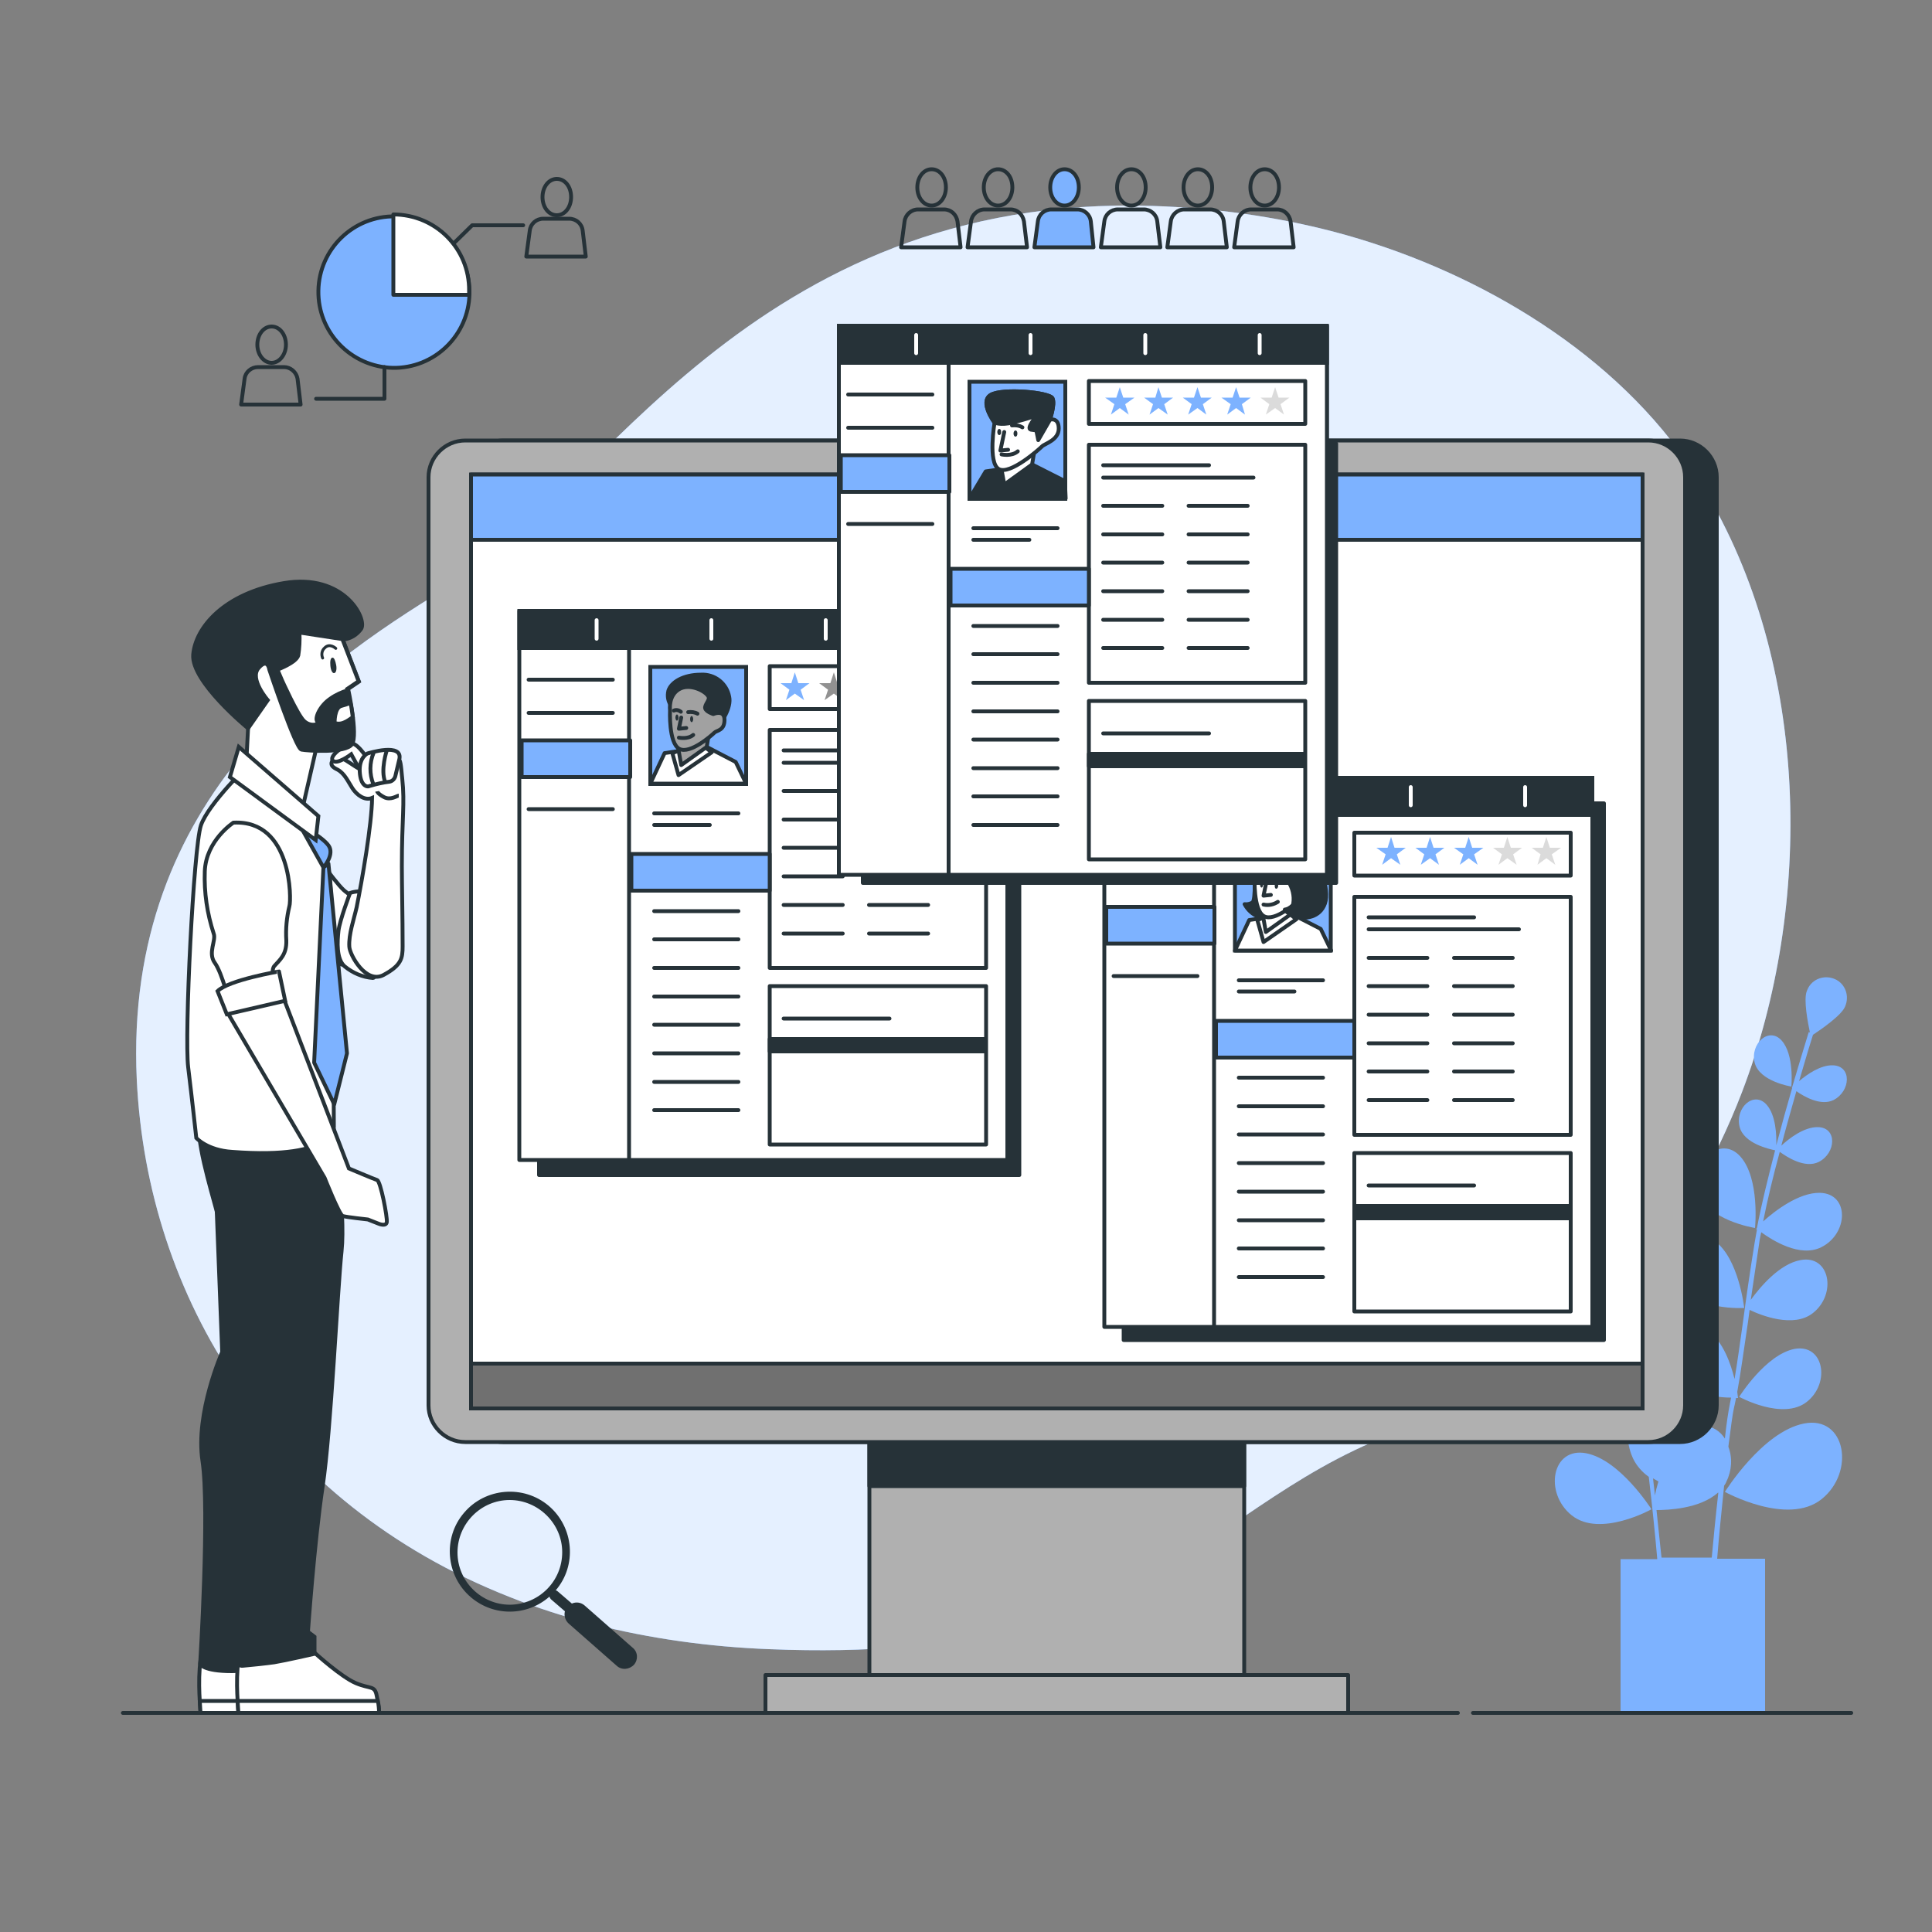 <?xml version="1.0" encoding="utf-8"?>
<!-- Generator: Adobe Illustrator 26.1.0, SVG Export Plug-In . SVG Version: 6.00 Build 0)  -->
<svg version="1.1" id="Layer_1" xmlns="http://www.w3.org/2000/svg" xmlns:xlink="http://www.w3.org/1999/xlink" x="0px" y="0px"
	 viewBox="0 0 500 500" style="enable-background:new 0 0 500 500;" xml:space="preserve">
<rect x="0" y="0" width="500" height="500" fill="#808080" stroke="none"/>
<style type="text/css">
	.st0{fill:#7DB2FF;}
	.st1{opacity:0.8;fill:#FFFFFF;enable-background:new    ;}
	.st2{fill:#263238;}
	.st3{fill:none;stroke:#263238;stroke-linecap:round;stroke-linejoin:round;}
	.st4{fill:#7DB2FF;stroke:#263238;stroke-linecap:round;stroke-linejoin:round;}
	.st5{fill:#FFFFFF;stroke:#263238;stroke-linecap:round;stroke-linejoin:round;}
	.st6{fill:#263238;stroke:#263238;stroke-linecap:round;stroke-linejoin:round;}
	.st7{fill:#B0B0B0;stroke:#263238;stroke-linecap:round;stroke-linejoin:round;}
	.st8{fill:#FFFFFF;stroke:#263238;stroke-miterlimit:10;}
	.st9{fill:#707070;stroke:#263238;stroke-linecap:round;stroke-linejoin:round;}
	.st10{fill:#263238;stroke:#263238;stroke-miterlimit:10;}
	.st11{fill:none;stroke:#263238;stroke-miterlimit:10;}
	.st12{fill:none;stroke:#263238;stroke-width:0.75;stroke-linecap:round;stroke-linejoin:round;}
	.st13{fill:#7DB2FF;stroke:#263238;stroke-miterlimit:10;}
	.st14{fill:#DBDBDB;}
	.st15{fill:none;stroke:#FFFFFF;stroke-linecap:round;stroke-linejoin:round;}
	.st16{fill:#A1A1A1;stroke:#263238;stroke-linecap:round;stroke-linejoin:round;}
	.st17{fill:#919191;}
</style>
<g>
	<g id="freepik--background-simple--inject-2">
		<path class="st0" d="M450.8,282.7c-13.6,35.4-41.3,73.7-80.3,85c-58.9,17.1-66,63.4-171.5,59.1c-15.4-0.6-30.7-2.7-45.6-6.5
			c-7.3-1.9-14.5-4.2-21.5-7C70.2,389,38.1,335.5,35.4,279.5c-3.5-73.7,49.2-108.8,83.6-129.4s75.6-100.2,179.4-96.8
			c15.8,0.5,31.6,2.7,46.9,6.7c34.9,9.2,70.4,29.6,91.1,59.3c1.5,2.2,3,4.5,4.4,6.9C468.5,171.8,469.3,234.4,450.8,282.7z"/>
		<path class="st1" d="M450.8,282.7c-13.6,35.4-41.3,73.7-80.3,85c-58.9,17.1-66,63.4-171.5,59.1c-15.4-0.6-30.7-2.7-45.6-6.5
			c-7.3-1.9-14.5-4.2-21.5-7C70.2,389,38.1,335.5,35.4,279.5c-3.5-73.7,49.2-108.8,83.6-129.4s75.6-100.2,179.4-96.8
			c15.8,0.5,31.6,2.7,46.9,6.7c34.9,9.2,70.4,29.6,91.1,59.3c1.5,2.2,3,4.5,4.4,6.9C468.5,171.8,469.3,234.4,450.8,282.7z"/>
	</g>
	<g id="freepik--magnifying-glass--inject-2">
		<path class="st2" d="M163.7,426.4l-12.4-10.9c-0.9-0.8-2.2-1-3.3-0.5l-3.6-3.1c-0.2-0.2-0.4-0.3-0.6-0.3
			c5.6-6.5,4.7-16.4-1.8-21.9s-16.4-4.7-21.9,1.8c-5.6,6.5-4.7,16.4,1.8,21.9c5.9,5,14.5,4.9,20.3-0.2c0.1,0.3,0.2,0.5,0.4,0.7
			l3.6,3.1c-0.3,1.2,0.1,2.4,1,3.2l12.4,10.9c1.3,1.2,3.3,1,4.5-0.3C165.2,429.5,165.1,427.5,163.7,426.4L163.7,426.4z M132,415.3
			c-7.5,0-13.6-6.1-13.6-13.5c0-7.5,6.1-13.6,13.5-13.6s13.6,6.1,13.6,13.5c0,0,0,0,0,0C145.5,409.2,139.5,415.2,132,415.3z"/>
	</g>
	<g id="freepik--people-icons--inject-2">
		<path class="st3" d="M244.8,48.5c0,2.6-1.6,4.7-3.7,4.7s-3.7-2.1-3.7-4.7s1.6-4.7,3.7-4.7S244.8,45.8,244.8,48.5z"/>
		<path class="st3" d="M248.6,64h-15.4l0.9-6.7c0.2-1.7,1.7-3.1,3.5-3.1h6.7c1.8,0,3.2,1.3,3.5,3.1L248.6,64z"/>
		<path class="st3" d="M262,48.5c0,2.6-1.6,4.7-3.7,4.7s-3.7-2.1-3.7-4.7s1.6-4.7,3.7-4.7S262,45.8,262,48.5z"/>
		<path class="st3" d="M265.8,64h-15.4l0.9-6.7c0.2-1.7,1.7-3.1,3.5-3.1h6.7c1.8,0,3.2,1.3,3.5,3.1L265.8,64z"/>
		<path class="st4" d="M279.2,48.5c0,2.6-1.6,4.7-3.7,4.7s-3.7-2.1-3.7-4.7s1.6-4.7,3.7-4.7S279.2,45.8,279.2,48.5z"/>
		<path class="st4" d="M283,64h-15.3l0.9-6.7c0.2-1.8,1.7-3.1,3.5-3.1h6.7c1.8,0,3.3,1.3,3.5,3.1L283,64z"/>
		<path class="st3" d="M296.5,48.5c0,2.6-1.6,4.7-3.7,4.7s-3.7-2.1-3.7-4.7s1.6-4.7,3.7-4.7S296.5,45.8,296.5,48.5z"/>
		<path class="st3" d="M300.3,64h-15.4l0.9-6.7c0.2-1.8,1.7-3.1,3.5-3.1h6.7c1.8,0,3.3,1.3,3.5,3.1L300.3,64z"/>
		<path class="st3" d="M313.7,48.5c0,2.6-1.6,4.7-3.7,4.7s-3.7-2.1-3.7-4.7s1.6-4.7,3.7-4.7S313.7,45.8,313.7,48.5z"/>
		<path class="st3" d="M317.5,64h-15.4l0.9-6.7c0.2-1.7,1.7-3.1,3.5-3.1h6.7c1.8,0,3.3,1.3,3.5,3.1L317.5,64z"/>
		<path class="st3" d="M331,48.5c0,2.6-1.6,4.7-3.7,4.7s-3.7-2.1-3.7-4.7s1.6-4.7,3.7-4.7S331,45.8,331,48.5z"/>
		<path class="st3" d="M334.8,64h-15.4l0.9-6.7c0.2-1.7,1.7-3.1,3.5-3.1h6.7c1.8,0,3.2,1.3,3.5,3.1L334.8,64z"/>
	</g>
	<g id="freepik--Chart--inject-2">
		<path class="st4" d="M121.5,75.2c0,0.3,0,0.5,0,0.8c-0.2,10.8-9.1,19.4-19.9,19.2C90.8,94.9,82.2,86,82.4,75.2s9.1-19.4,19.9-19.2
			C112.8,56.2,121.3,64.7,121.5,75.2z"/>
		<path class="st5" d="M101.8,55.5v20.8h19.6c0-0.1,0-0.2,0-0.3s0-0.5,0-0.8C121.5,64.3,112.7,55.5,101.8,55.5z"/>
		<path class="st3" d="M147.8,51c0,2.6-1.6,4.7-3.7,4.7s-3.7-2.1-3.7-4.7s1.6-4.7,3.7-4.7S147.8,48.3,147.8,51z"/>
		<path class="st3" d="M151.6,66.4h-15.4l0.9-6.7c0.2-1.8,1.7-3.1,3.5-3.1h6.7c1.8,0,3.3,1.3,3.5,3.1L151.6,66.4z"/>
		<path class="st3" d="M74,89.2c0,2.6-1.7,4.7-3.7,4.7s-3.7-2.1-3.7-4.7s1.6-4.7,3.7-4.7S74,86.6,74,89.2z"/>
		<path class="st3" d="M77.8,104.7H62.4l0.9-6.7c0.2-1.7,1.7-3,3.5-3h6.7c1.7,0,3.2,1.3,3.5,3L77.8,104.7z"/>
		<polyline class="st3" points="117.4,63 122.2,58.3 135.4,58.3 		"/>
		<polyline class="st3" points="99.5,95 99.5,103.2 81.8,103.2 		"/>
	</g>
	<g id="freepik--Plant--inject-2">
		<path class="st0" d="M463.6,281.2c0,0,0.8-8.2-2.5-11.9s-8.2,0.8-7,5.7S463.6,281.2,463.6,281.2z"/>
		<path class="st0" d="M454.2,317.8c0,0,1.3-12.8-3.8-18.5s-12.8,1.3-10.9,8.9S454.2,317.8,454.2,317.8z"/>
		<path class="st0" d="M451.4,338.5c0,0-1.4-12.8-7.6-17.3s-12.2,3.9-8.8,11S451.4,338.5,451.4,338.5z"/>
		<path class="st0" d="M464.4,349.1c-7.5,1.5-14.3,12.4-14.3,12.4s11.3,6.2,17.5,1.3S472,347.7,464.4,349.1z"/>
		<path class="st0" d="M466.9,368.4c-10.8,2.1-20.5,17.7-20.5,17.7s16.2,8.9,25,1.9S477.7,366.3,466.9,368.4z"/>
		<path class="st0" d="M446.2,384.5c0.2-0.3,0.5-0.7,0.6-1.1c1.4-2.8,1.6-6.1,0.5-9c0.6-4.7,1.1-8.6,1.5-10.3
			c0.2-0.7,0.3-1.5,0.5-2.3h0.5c0,0-0.1-0.6-0.2-1.6c0.9-4.8,1.7-10.9,2.8-18.2c0.1-1,0.3-2,0.4-3c2.9,1.4,11.4,4.8,16.4,0.8
			c6.2-4.9,4.4-15.1-3.2-13.7c-5.5,1-10.5,7-12.9,10.3c0.7-4.6,1.4-9.6,2.2-14.8c0.1-0.9,0.3-1.8,0.5-2.7c2.9,2.1,10,6.6,15.5,3.9
			c7.1-3.5,7.4-13.9-0.3-14.1c-5.5-0.1-11.7,4.7-14.7,7.4c1.1-5.5,2.6-11.8,4.3-18c1.8,1.3,6.5,4.4,10.1,2.6c4.5-2.3,4.8-8.9-0.2-9
			c-3.6-0.1-7.6,3-9.5,4.8c1.3-5,2.7-9.8,3.9-14.1c2,1.4,6.3,3.9,9.6,2.3c4.5-2.3,4.8-8.9-0.2-9c-3.1-0.1-6.6,2.3-8.7,4.1
			c1.8-6.2,3.2-10.8,3.6-12c1.8-1.2,7.4-5,8.3-7.3c1.2-2.7,0.1-5.9-2.6-7.1s-5.9-0.1-7.1,2.6c-0.1,0.2-0.1,0.3-0.2,0.5
			c-0.9,2.2,0.3,8.3,0.8,10.7l-0.3-0.1c0,0.1-1.9,6.1-4.3,14.3l-0.1,0.1l0.1,0.1c-1.3,4.5-2.7,9.5-4.1,14.8
			c0.1-2.5-0.1-7.8-2.5-10.5c-3.3-3.7-8.2,0.8-7,5.7c1.1,4.4,7.8,5.8,9.2,6.1c-1.8,7-3.6,14.2-4.7,20.1l-0.2,0.3l0.2,0.1
			c-0.2,1.2-0.4,2.3-0.6,3.4c-1.2,7.4-2.2,14.3-3,20.4c-0.8,5.7-1.5,10.7-2.2,14.9c-1-4.1-3-9.6-6.6-12.3c-1.3-1.1-3.1-1.5-4.8-1.1
			c0.3-4.9-3.8-9.1-8-6c-5.1,3.7-6.2,14.2-6.2,14.2c3.2,0.1,6.3-0.4,9.3-1.5c-0.2,1.8,0.1,3.7,1,5.3c-1,0.1-1.9,0.4-2.7,1
			c-1.3,1-2.3,2.3-3.1,3.7c-1.2,0.4-2.2,1.1-3.1,2c-0.4-2.4-0.7-5-1.1-7.9c-0.7-5-1.5-10.7-2.5-16.8c-0.1-0.9-0.3-1.8-0.5-2.8
			l0.1-0.1l-0.2-0.2c-0.9-4.9-2.4-10.8-3.9-16.5c1.1-0.2,6.6-1.4,7.5-5c1-4-3-7.7-5.7-4.7c-2,2.3-2.1,6.6-2.1,8.7
			c-1.1-4.3-2.3-8.5-3.4-12.1l0.1-0.1l-0.1-0.1c-2-6.8-3.5-11.7-3.5-11.8l-0.3,0.1c0.4-2,1.4-7,0.7-8.8c-0.9-2.2-3.5-3.3-5.7-2.4
			s-3.3,3.5-2.4,5.7l0,0c0.8,1.9,5.3,5,6.8,6c0.3,1,1.5,4.8,2.9,9.9c-1.7-1.4-4.5-3.4-7.1-3.3c-4,0.1-3.9,5.6-0.1,7.4
			c2.7,1.4,6.2-0.7,7.9-1.9c1,3.5,2.1,7.5,3.2,11.6c-1.6-1.4-4.8-4-7.8-3.9c-4,0.1-3.9,5.5-0.1,7.4c3,1.5,6.8-1,8.3-2.1
			c1.3,5.1,2.6,10.3,3.5,14.8c-2.5-2.2-7.5-6.1-12.1-6c-6.3,0.1-6,8.7-0.2,11.6c4.5,2.2,10.4-1.5,12.7-3.2c0.1,0.8,0.3,1.5,0.4,2.2
			c0.7,4.3,1.3,8.4,1.8,12.1c-2-2.7-6.1-7.6-10.6-8.5c-6.2-1.2-7.7,7.2-2.6,11.3c4.1,3.3,11.1,0.5,13.5-0.7c0.1,0.8,0.2,1.7,0.4,2.5
			c0.5,3.2,0.9,6.2,1.3,8.8c-0.9,1.2-1.6,2.5-2,3.9c-2.2-2.7-5.6-6-9.2-6.7c-6.2-1.2-7.7,7.2-2.6,11.3c3.2,2.6,8.1,1.4,11.3,0.3
			c0.1,1.9,0.6,3.7,1.4,5.4c0.9,1.8,2.3,3.4,4,4.6c0.8,6.7,1.7,15.4,2.2,21.3h-9.5v40.2h37.4v-40.3h-12.4
			C444.8,398.3,445.5,391.3,446.2,384.5z M448,361.7c-0.1,0.7-0.3,1.4-0.4,2.1c-0.3,1.5-0.8,4.6-1.2,8.5c-1.2-1.9-3.1-3.1-5.3-3.3
			c-0.8-1.5-1.7-3-2.7-4.4c0.6-1.5,0.7-3.2,0.3-4.8C441.5,361.1,444.8,361.7,448,361.7z M427.8,382.6c0.5,0.3,0.9,0.5,1.4,0.8
			c-0.4,1.3-0.7,2.5-0.9,3.6C428.1,385.5,428,384,427.8,382.6z M428.7,390.8c2.9,0,11.2-0.3,15.9-4.5h0.1
			c-0.7,6.2-1.3,12.4-1.7,16.8h-13C429.6,399.7,429.2,395.3,428.7,390.8z"/>
		<path class="st0" d="M420.9,299.4c1-4-3-7.8-5.7-4.7s-2,9.8-2,9.8S419.9,303.5,420.9,299.4z"/>
		<path class="st0" d="M420.9,334.5c0,0,10.5-1.6,12.1-7.9s-4.7-12.1-8.9-7.4S420.9,334.5,420.9,334.5z"/>
		<path class="st0" d="M410.5,376.1c-8.9-1.7-11,10.3-3.7,16.1s20.6-1.6,20.6-1.6S419.3,377.8,410.5,376.1z"/>
	</g>
	<g id="freepik--Device--inject-2">
		<path class="st6" d="M130.2,114h304.6c5.2,0,9.5,4.3,9.5,9.5v240.2c0,5.2-4.3,9.5-9.5,9.5H130.2c-5.2,0-9.5-4.3-9.5-9.5V123.5
			C120.7,118.3,124.9,114,130.2,114z"/>
		<rect x="225" y="188.2" class="st7" width="97" height="255.1"/>
		<rect x="225" y="184.9" class="st6" width="97" height="199.7"/>
		<rect x="198.1" y="433.5" class="st7" width="150.8" height="9.8"/>
		<path class="st7" d="M120.4,114h306.2c5.2,0,9.5,4.3,9.5,9.5v240.2c0,5.2-4.3,9.5-9.5,9.5H120.4c-5.2,0-9.5-4.3-9.5-9.5V123.5
			C110.9,118.3,115.2,114,120.4,114z"/>
		<rect x="121.9" y="122.8" class="st8" width="303.2" height="241.7"/>
		<rect x="121.9" y="352.9" class="st9" width="303.2" height="11.6"/>
		<rect x="121.9" y="122.8" class="st4" width="303.2" height="16.9"/>
	</g>
	<g id="freepik--Floor--inject-2">
		<line class="st3" x1="381.2" y1="443.3" x2="479.1" y2="443.3"/>
		<line class="st3" x1="31.8" y1="443.3" x2="377.3" y2="443.3"/>
	</g>
	<g id="freepik--Character--inject-2">
		<path class="st8" d="M88.3,443.3H51.9c0,0-0.1-1.2-0.2-3.1c-0.3-4.5-0.4-12.7,1.9-15.9c3.2-4.5,18.1,3.5,18.1,3.5
			s6.8,6.2,10.6,7.8s4.9,0.5,5.4,3.3c0.1,0.5,0.2,0.9,0.2,1.3C88.2,441.3,88.3,442.3,88.3,443.3z"/>
		<path class="st8" d="M88.3,443.3H51.9c0,0-0.1-1.2-0.2-3.1H88C88.2,441.3,88.3,442.3,88.3,443.3z"/>
		<path class="st10" d="M55.3,292.9l2.2,57c0,0-7,15.8-5.1,28.2s-0.6,52.5-0.6,52.5s0.6,1.9,8.2,1.9s8.9-5.4,8.9-5.4
			s6.3-72.1,7-77.5s7.9-55.1,7.9-55.1L55.3,292.9z"/>
		<path class="st8" d="M98.1,443.3H61.7c0,0-0.1-1.2-0.2-3.1c-0.3-4.5-0.4-12.7,1.9-15.9c3.2-4.5,18.1,3.5,18.1,3.5
			s6.8,6.2,10.6,7.8s4.9,0.5,5.4,3.3c0.1,0.5,0.2,0.9,0.2,1.3C98,441.3,98.1,442.3,98.1,443.3z"/>
		<path class="st8" d="M98.1,443.3H61.7c0,0-0.1-1.2-0.2-3.1h36.3C98,441.3,98.1,442.3,98.1,443.3z"/>
		<path class="st10" d="M86.2,291.1c0,0,3.3,22.4,2.2,32.7s-2.7,46.2-4.9,60.9s-3.8,37.6-3.8,37.6l1.7,1.3v4.4c0,0-7.4,1.7-10.4,2.2
			c-2.1,0.3-5.9,0.7-8.2,0.9c-0.7,0.1-1.4-0.5-1.5-1.2c0-0.1,0-0.3,0-0.4l1-4.9l1.1-5.9c0,0-6.1-37.7-5-44.2s4.9-21.7,4.9-23.4
			s-5.4-29.9-6.5-34.8s-5.4-17.9-5.4-25S86.2,291.1,86.2,291.1z"/>
		<path class="st8" d="M78.6,217c0,0,7.9,11.1,10.3,13.3s10.3,6.5,10.1,10s-1.1,7.6-5.4,9.5S80,245.5,80,245.5L78.6,217z"/>
		<path class="st8" d="M90.6,231.1c0,0-2.7,7.1-3,9.8s-0.6,7.3,1.6,9.2c2.1,1.7,4.6,2.8,7.3,3c1.6,0,2.2-10.9,2.4-12.8
			s1.9-6,0.3-7.9S92.8,230.3,90.6,231.1z"/>
		<path class="st8" d="M96.3,206.5c-1.9,0.8-4-0.8-5.1-2.5s-2-3.8-3.8-4.8c-0.6-0.3-1.2-0.6-1.5-1.1c-0.5-1,0.7-2.1,1.8-2.1
			s4.3,2.6,5.4,3c3.6,1.2,5.3-2.9,9-2.6c0.5,0,0.9,0.1,1.3,0.4c0.4,0.4,0.6,4.2,0.7,4.7c0.7,6.6-0.1,10.1-0.1,22.7
			c0,4.8,0.2,13,0.2,20.7c0,3.1-0.3,4.9-4.9,7.4s-8.8-5.2-8.9-7.3c-0.2-3.2,1.2-7.1,1.9-10.2C93.7,227.8,96.2,213.5,96.3,206.5z"/>
		<path class="st8" d="M94.5,195.5c0,0-0.2-0.3-0.5-0.7c-0.7-0.9-2-2.4-3-2.4c-1.4,0.1-5.9,3.1-4.9,4.4s4.8-1.6,4.8-1.6l2.4,4.4
			l3.7-0.5L94.5,195.5z"/>
		<path class="st8" d="M95.1,195c0,0-2.2,1-2,4.7s1.9,4.1,2.6,3.7c1.7-0.5,3.4-0.9,5.1-1.1c0.7-0.1,1.3-0.7,1.5-1.4
			c0.2-0.8,0.5-2.1,1-4.2C104.6,192,95.1,195,95.1,195z"/>
		<path class="st11" d="M96.7,194.8c-1.1,2.6-1.1,5.5-0.1,8.1"/>
		<path class="st11" d="M100.1,194.2c0,0-1.7,5.1-0.4,8.2"/>
		<path class="st11" d="M97.6,204.8c0,0,0.1,0.6,1.8,1.5s3.4-0.4,3.8-0.4"/>
		<path class="st8" d="M64.2,188.5l-0.7,13.4l14.4,9l4.1-17.9l-11.5-25c0,0-3.2-1.9-5.8,3.6s0.2,10.9,0.2,10.9L64.2,188.5z"/>
		<path class="st10" d="M88.7,165.5l4.2,10.9l-2.8,1.9c0,0,2.6,11.9,1,14.3S79.5,194.3,78,194s-8.3-20.7-8.3-20.7s-0.4-3.2-2.8-0.4
			s2.4,8.3,2.4,8.3l-5.1,7.3c0,0-14.8-12.1-14.2-19.1s8-15.9,23.5-18.5S95,160,93.5,162.7C92.4,164.3,90.6,165.4,88.7,165.5z"/>
		<path class="st8" d="M88.3,182.7c-1.8,0.5-1.7,4.4-1.7,4.4c0.9,0.3,1.8,0.2,2.6-0.2c0.7-0.3,1.4-0.8,2.1-1.3
			c-0.2-1.3-0.3-2.5-0.6-3.7C90,182.2,89.1,182.5,88.3,182.7z"/>
		<path class="st8" d="M77.2,169.6c-0.5,1.9-5.4,3.7-5.4,3.7l1.2,2.8c0,0,4,8.9,5.7,10.5s4.1,0.9,3.4,0.1s0.6-4,3.4-5.9
			c1.4-1,3-1.7,4.6-2.2c0-0.3-0.1-0.4-0.1-0.4l2.8-1.9l-4.2-10.9l-11.1-1.7C77.6,165.7,77.5,167.7,77.2,169.6z"/>
		<path class="st2" d="M87,172.1c0.2,1.1,0,2-0.5,2.1s-0.9-0.8-1-1.9s0-2,0.5-2.1S86.8,171.1,87,172.1z"/>
		<path class="st12" d="M86.9,167.8c0,0-1.6-1.5-2.9-0.1c-0.7,0.6-0.9,1.7-0.5,2.6"/>
		<path class="st8" d="M64.6,197.7c0,0-10.7,10.3-12.6,15.9s-4.3,54.4-3.3,62.6s2.1,18.3,2.1,18.3s2.8,3.2,9.3,3.6
			c27.7,2.1,26.3-6.9,26.3-6.9s-0.2-57.9-1.1-64.6s-8.8-19.6-12.3-22.8C70.3,201.5,67.5,199.5,64.6,197.7z"/>
		<path class="st4" d="M77.5,213.4l6.2,11.1c0,0,2.6-2.9,1.6-5.2S77.5,213.4,77.5,213.4z"/>
		<polygon class="st4" points="83.7,224.5 81.3,275 86.5,285.8 89.8,272.6 85,223.5 		"/>
		<polygon class="st8" points="61.8,193.3 82.4,211.2 81.7,217.4 59.5,201.1 		"/>
		<path class="st8" d="M58.6,261.6l25.4,43.2c0,0,3.8,9.6,4.7,9.9s6.5,0.9,6.5,0.9l2.8,1.1c0,0,1.9,0.8,2.1-0.4s-1.6-10.6-2.5-10.9
			s-7.3-3-7.3-3L72.5,256L58.6,261.6z"/>
		<path class="st8" d="M60.4,212.9c0,0-7.1,4.6-7.4,12.6c-0.2,5.5,0.6,10.9,2.3,16.1c0.7,1.8-1.6,5,0.3,7.6s3.9,10.8,3.9,10.8
			l12.5-2.7c0,0-2.4-5.7-1-7.3s3.2-2.9,3.1-6.6c-0.2-3,0.1-6,0.8-8.9C75.4,233,75.7,212.1,60.4,212.9z"/>
		<path class="st8" d="M56.3,256.5l2.4,6l15.1-3.5l-1.6-7.6C72.3,251.4,59.2,253.6,56.3,256.5z"/>
	</g>
	<g id="freepik--profile-3--inject-2">
		<rect x="290.8" y="207.9" class="st6" width="124.3" height="138.9"/>
		<rect x="285.8" y="201.3" class="st5" width="126.3" height="142.1"/>
		<rect x="314.2" y="201.3" class="st5" width="97.9" height="142.1"/>
		<rect x="285.8" y="201.3" class="st10" width="126.3" height="9.6"/>
		<rect x="319.6" y="215.7" class="st13" width="24.8" height="30.3"/>
		<path class="st6" d="M324.6,224.8c0,0,0.5,8.2-0.5,8.8c-0.6,0.3-1.3,0.5-2,0.4c0.8,1.5,2.1,2.7,3.7,3.3c2.6,0.9,4.6-1.5,4.6-1.5
			l-2.8-11.4L324.6,224.8z"/>
		<polygon class="st5" points="319.6,246 323.3,238.1 334.2,236.5 341.8,240.4 344.5,246 		"/>
		<polygon class="st5" points="325.4,238.1 327,243.8 335.5,237.9 332.5,235.5 		"/>
		<polygon class="st5" points="334.8,232.8 334.2,236.5 327.6,241.2 326.8,236.7 		"/>
		<path class="st5" d="M324.7,227c0,0-0.4,8.5,2.4,10.1s8.5-3.6,9.1-4.2s4.1-1.5,4.1-4.3s-2.1-2.1-2.1-2.1s1.3-3.7,0.6-5.2
			s-9.5-2-12.3-0.3S324.7,227,324.7,227z"/>
		<path class="st6" d="M333.4,224.8c-0.9,0.9-0.9,2.4,0,3.3c1.1,1.7,1.6,3.7,1.3,5.7c-0.2,1.3-2.2,1.6-2.2,1.6s0.5,1.1,2.9,1.8
			s6.2,0.3,7.5-3.4s-1.8-11.3-2.9-13.3s-7.5-3.7-11.7-2.8s-5.9,3.5-5.5,5.1s1.5,2.6,4.2,2.6C329.1,225.5,331.3,225.3,333.4,224.8z"
			/>
		<path class="st3" d="M325.7,227.1c0.6-0.3,1.3-0.1,1.8,0.3"/>
		<polyline class="st3" points="327.6,228.9 327,231.8 328.9,231.6 		"/>
		<path class="st2" d="M330.8,229.2c0,0.4-0.2,0.8-0.5,0.8s-0.4-0.3-0.4-0.8s0.2-0.8,0.4-0.8S330.8,228.8,330.8,229.2z"/>
		<path class="st2" d="M326.9,228.9c0,0.4-0.2,0.8-0.4,0.8s-0.4-0.3-0.4-0.8s0.2-0.8,0.4-0.8S326.9,228.5,326.9,228.9z"/>
		<path class="st3" d="M329.4,227.4c0.8-0.1,1.7,0,2.4,0.4"/>
		<path class="st3" d="M327,234.1c1.3,0.3,2.6,0,3.7-0.7"/>
		<rect x="350.5" y="215.5" class="st5" width="56" height="11.1"/>
		<polygon class="st0" points="360,216.6 360.9,219.4 363.8,219.4 361.5,221.1 362.4,223.8 360,222.1 357.7,223.8 358.6,221.1 
			356.2,219.4 359.1,219.4 		"/>
		<polygon class="st0" points="370.1,216.6 371,219.4 373.8,219.4 371.5,221.1 372.4,223.8 370.1,222.1 367.7,223.8 368.6,221.1 
			366.3,219.4 369.2,219.4 		"/>
		<polygon class="st0" points="380.1,216.6 381,219.4 383.9,219.4 381.5,221.1 382.4,223.8 380.1,222.1 377.8,223.8 378.7,221.1 
			376.3,219.4 379.2,219.4 		"/>
		<polygon class="st14" points="390.1,216.6 391,219.4 393.9,219.4 391.6,221.1 392.5,223.8 390.1,222.1 387.8,223.8 388.7,221.1 
			386.4,219.4 389.2,219.4 		"/>
		<polygon class="st14" points="400.2,216.6 401.1,219.4 404,219.4 401.6,221.1 402.5,223.8 400.2,222.1 397.9,223.8 398.7,221.1 
			396.4,219.4 399.3,219.4 		"/>
		<rect x="350.5" y="232.1" class="st5" width="56" height="61.6"/>
		<rect x="350.5" y="298.4" class="st5" width="56" height="41"/>
		<line class="st3" x1="320.6" y1="253.7" x2="342.4" y2="253.7"/>
		<line class="st3" x1="320.6" y1="278.9" x2="342.4" y2="278.9"/>
		<line class="st3" x1="288.2" y1="252.6" x2="309.9" y2="252.6"/>
		<line class="st3" x1="288.2" y1="227.7" x2="309.9" y2="227.7"/>
		<line class="st3" x1="288.2" y1="219" x2="309.9" y2="219"/>
		<line class="st3" x1="320.6" y1="286.3" x2="342.4" y2="286.3"/>
		<line class="st3" x1="320.6" y1="293.6" x2="342.4" y2="293.6"/>
		<line class="st3" x1="320.6" y1="301" x2="342.4" y2="301"/>
		<line class="st3" x1="320.6" y1="308.4" x2="342.4" y2="308.4"/>
		<line class="st3" x1="320.6" y1="315.8" x2="342.4" y2="315.8"/>
		<line class="st3" x1="320.6" y1="323.1" x2="342.4" y2="323.1"/>
		<line class="st3" x1="320.6" y1="330.5" x2="342.4" y2="330.5"/>
		<line class="st3" x1="320.6" y1="256.6" x2="335" y2="256.6"/>
		<rect x="314.7" y="264.2" class="st4" width="35.8" height="9.5"/>
		<rect x="286.3" y="234.7" class="st4" width="28" height="9.5"/>
		<line class="st3" x1="354.2" y1="237.4" x2="381.5" y2="237.4"/>
		<line class="st3" x1="354.2" y1="306.8" x2="381.5" y2="306.8"/>
		<line class="st3" x1="354.2" y1="247.9" x2="369.4" y2="247.9"/>
		<line class="st3" x1="354.2" y1="255.2" x2="369.4" y2="255.2"/>
		<line class="st3" x1="354.2" y1="262.6" x2="369.4" y2="262.6"/>
		<line class="st3" x1="354.2" y1="270" x2="369.4" y2="270"/>
		<line class="st3" x1="354.2" y1="277.3" x2="369.4" y2="277.3"/>
		<line class="st3" x1="354.2" y1="284.7" x2="369.4" y2="284.7"/>
		<line class="st3" x1="376.3" y1="247.9" x2="391.5" y2="247.9"/>
		<line class="st3" x1="376.3" y1="255.2" x2="391.5" y2="255.2"/>
		<line class="st3" x1="376.3" y1="262.6" x2="391.5" y2="262.6"/>
		<line class="st3" x1="376.3" y1="270" x2="391.5" y2="270"/>
		<line class="st3" x1="376.3" y1="277.3" x2="391.5" y2="277.3"/>
		<line class="st3" x1="376.3" y1="284.7" x2="391.5" y2="284.7"/>
		<line class="st3" x1="354.2" y1="240.5" x2="393.1" y2="240.5"/>
		<rect x="350.5" y="312.1" class="st6" width="55.8" height="3.2"/>
		<line class="st15" x1="305.8" y1="203.7" x2="305.8" y2="208.4"/>
		<line class="st15" x1="335.4" y1="203.7" x2="335.4" y2="208.4"/>
		<line class="st15" x1="365.1" y1="203.7" x2="365.1" y2="208.4"/>
		<line class="st15" x1="394.7" y1="203.7" x2="394.7" y2="208.4"/>
	</g>
	<g id="freepik--profile-1--inject-2">
		<rect x="139.5" y="165.2" class="st6" width="124.3" height="138.9"/>
		<rect x="134.4" y="158.1" class="st5" width="126.3" height="142.1"/>
		<rect x="162.8" y="158.1" class="st5" width="97.9" height="142.1"/>
		<rect x="134.4" y="158.1" class="st10" width="126.3" height="9.6"/>
		<rect x="168.3" y="172.6" class="st13" width="24.8" height="30.3"/>
		<polygon class="st5" points="168.3,202.8 172,194.9 182.9,193.3 190.4,197.2 193.1,202.8 		"/>
		<polygon class="st5" points="174,194.9 175.6,200.6 184.2,194.7 181.1,192.3 		"/>
		<polygon class="st16" points="183.5,189.6 182.9,193.3 176.3,198 175.5,193.5 		"/>
		<path class="st2" d="M173.4,183.1c-1-1.3-1.3-2.9-0.9-4.5c0.8-2.5,4.2-4.5,8.9-4.5c3.8-0.2,7.1,2.4,7.8,6.1
			c0.7,3.1-2.2,7.4-3.1,7.7s-1.2,0.8-2,0.2s-1-7.2-2.7-7.6s-6.3,0.2-6.3,0.2L173.4,183.1z"/>
		<path class="st16" d="M173.4,183.8c0,0-0.4,8.5,2.4,10s8.5-3.6,9.1-4.2s2.6-0.5,2.6-3.3s-2.9-1.5-2.9-1.5s-1.9-0.6-2.1-1.5
			s1.2-2.1,0.9-2.9c-0.6-1.5-4.9-3.7-7.7-2S173.4,183.8,173.4,183.8z"/>
		<path class="st3" d="M174.4,183.9c0.6-0.3,1.3-0.1,1.8,0.3"/>
		<polyline class="st3" points="176.3,185.7 175.7,188.6 177.6,188.4 		"/>
		<path class="st2" d="M179.4,186.1c0,0.4-0.2,0.8-0.4,0.8s-0.4-0.3-0.4-0.8s0.2-0.8,0.4-0.8S179.4,185.7,179.4,186.1z"/>
		<path class="st2" d="M175.6,185.7c0,0.4-0.2,0.8-0.4,0.8s-0.4-0.3-0.4-0.8s0.2-0.8,0.4-0.8S175.6,185.3,175.6,185.7z"/>
		<path class="st3" d="M178.1,184.3c0.8-0.1,1.7,0,2.4,0.4"/>
		<path class="st3" d="M175.7,190.9c0,0,2.3,0.5,3.7-0.7"/>
		<rect x="199.2" y="172.4" class="st5" width="56" height="11.1"/>
		<polygon class="st0" points="205.7,174 206.6,176.8 209.5,176.8 207.2,178.5 208.1,181.2 205.7,179.5 203.4,181.2 204.3,178.5 
			202,176.8 204.8,176.8 		"/>
		<polygon class="st17" points="215.8,174 216.7,176.8 219.5,176.8 217.2,178.5 218.1,181.2 215.8,179.5 213.4,181.2 214.3,178.5 
			212,176.8 214.9,176.8 		"/>
		<polygon class="st17" points="225.8,174 226.7,176.8 229.6,176.8 227.2,178.5 228.1,181.2 225.8,179.5 223.5,181.2 224.4,178.5 
			222,176.8 224.9,176.8 		"/>
		<polygon class="st17" points="235.9,174 236.7,176.8 239.6,176.8 237.3,178.5 238.2,181.2 235.9,179.5 233.5,181.2 234.4,178.5 
			232.1,176.8 235,176.8 		"/>
		<polygon class="st17" points="245.9,174 246.8,176.8 249.7,176.8 247.3,178.5 248.2,181.2 245.9,179.5 243.6,181.2 244.4,178.5 
			242.1,176.8 245,176.8 		"/>
		<rect x="199.2" y="188.9" class="st5" width="56" height="61.6"/>
		<rect x="199.2" y="255.2" class="st5" width="56" height="41"/>
		<line class="st3" x1="169.3" y1="210.5" x2="191.1" y2="210.5"/>
		<line class="st3" x1="169.3" y1="235.8" x2="191.1" y2="235.8"/>
		<line class="st3" x1="136.8" y1="209.4" x2="158.6" y2="209.4"/>
		<line class="st3" x1="136.8" y1="184.5" x2="158.6" y2="184.5"/>
		<line class="st3" x1="136.8" y1="175.9" x2="158.6" y2="175.9"/>
		<line class="st3" x1="169.3" y1="243.1" x2="191.1" y2="243.1"/>
		<line class="st3" x1="169.3" y1="250.5" x2="191.1" y2="250.5"/>
		<line class="st3" x1="169.3" y1="257.9" x2="191.1" y2="257.9"/>
		<line class="st3" x1="169.3" y1="265.2" x2="191.1" y2="265.2"/>
		<line class="st3" x1="169.3" y1="272.6" x2="191.1" y2="272.6"/>
		<line class="st3" x1="169.3" y1="280" x2="191.1" y2="280"/>
		<line class="st3" x1="169.3" y1="287.3" x2="191.1" y2="287.3"/>
		<line class="st3" x1="169.3" y1="213.5" x2="183.7" y2="213.5"/>
		<rect x="163.4" y="221" class="st4" width="35.8" height="9.5"/>
		<rect x="135" y="191.6" class="st4" width="28.1" height="9.5"/>
		<line class="st3" x1="202.8" y1="194.2" x2="230.2" y2="194.2"/>
		<line class="st3" x1="202.8" y1="263.6" x2="230.2" y2="263.6"/>
		<line class="st3" x1="202.8" y1="204.7" x2="218.1" y2="204.7"/>
		<line class="st3" x1="202.8" y1="212.1" x2="218.1" y2="212.1"/>
		<line class="st3" x1="202.8" y1="219.4" x2="218.1" y2="219.4"/>
		<line class="st3" x1="202.8" y1="226.8" x2="218.1" y2="226.8"/>
		<line class="st3" x1="202.8" y1="234.2" x2="218.1" y2="234.2"/>
		<line class="st3" x1="202.8" y1="241.6" x2="218.1" y2="241.6"/>
		<line class="st3" x1="224.9" y1="204.7" x2="240.2" y2="204.7"/>
		<line class="st3" x1="224.9" y1="212.1" x2="240.2" y2="212.1"/>
		<line class="st3" x1="224.9" y1="219.4" x2="240.2" y2="219.4"/>
		<line class="st3" x1="224.9" y1="226.8" x2="240.2" y2="226.8"/>
		<line class="st3" x1="224.9" y1="234.2" x2="240.2" y2="234.2"/>
		<line class="st3" x1="224.9" y1="241.6" x2="240.2" y2="241.6"/>
		<line class="st3" x1="202.8" y1="197.4" x2="241.8" y2="197.4"/>
		<rect x="199.2" y="268.9" class="st6" width="55.8" height="3.2"/>
		<line class="st15" x1="154.4" y1="160.5" x2="154.4" y2="165.3"/>
		<line class="st15" x1="184.1" y1="160.5" x2="184.1" y2="165.3"/>
		<line class="st15" x1="213.7" y1="160.5" x2="213.7" y2="165.3"/>
		<line class="st15" x1="243.4" y1="160.5" x2="243.4" y2="165.3"/>
	</g>
	<g id="freepik--profile-2--inject-2">
		<rect x="223.3" y="114.8" class="st6" width="122.5" height="113.7"/>
		<rect x="217.1" y="84.3" class="st5" width="126.3" height="142.1"/>
		<rect x="245.5" y="84.3" class="st5" width="97.9" height="142.1"/>
		<rect x="217.1" y="84.3" class="st10" width="126.3" height="9.6"/>
		<rect x="250.9" y="98.8" class="st13" width="24.8" height="30.3"/>
		<polygon class="st6" points="250.9,129 255.1,122 267.1,120.2 275.6,124.5 275.8,129 		"/>
		<polygon class="st5" points="267.8,116.1 267.1,120.2 259.9,125.4 259,120.4 		"/>
		<path class="st5" d="M257.4,109.3c0,0-1.8,10.5,1.1,12.1s10.5-5.2,11.2-5.9s4.3-1.6,4.3-4.6s-2.3-2.3-2.3-2.3s1.4-3.9,0.7-5.5
			s-13-2.7-16-0.9S257.4,109.3,257.4,109.3z"/>
		<path class="st6" d="M272.4,103.1c-0.7-1.6-13-2.7-16-0.9s0.9,7.1,0.9,7.1s1.4,0.9,5,0s6.1-1.8,6.1-1.8s-3,3.4-1.6,3.7l1.4,0.2
			l0.5,2.5l3-5.2C271.7,108.6,273.1,104.7,272.4,103.1z"/>
		<polyline class="st3" points="259.9,111.8 258.9,116.6 260.9,116.4 		"/>
		<path class="st2" d="M263.3,112.2c0,0.5-0.2,0.8-0.5,0.8s-0.5-0.4-0.5-0.8s0.2-0.8,0.5-0.8S263.3,111.7,263.3,112.2z"/>
		<path class="st2" d="M259.1,111.8c0,0.5-0.2,0.8-0.5,0.8s-0.5-0.4-0.5-0.8s0.2-0.8,0.5-0.8S259.1,111.3,259.1,111.8z"/>
		<path class="st3" d="M261.9,110.1c0.9-0.1,1.9,0,2.7,0.5"/>
		<path class="st3" d="M259.2,117.6c0,0,2.6,0.6,4.2-0.8"/>
		<rect x="281.8" y="98.6" class="st5" width="56" height="11.1"/>
		<polygon class="st0" points="289.8,100.2 290.7,102.9 293.6,102.9 291.2,104.6 292.1,107.3 289.8,105.6 287.5,107.3 288.4,104.6 
			286,102.9 288.9,102.9 		"/>
		<polygon class="st0" points="299.8,100.2 300.7,102.9 303.6,102.9 301.3,104.6 302.2,107.3 299.8,105.6 297.5,107.3 298.4,104.6 
			296.1,102.9 299,102.9 		"/>
		<polygon class="st0" points="309.9,100.2 310.8,102.9 313.6,102.9 311.3,104.6 312.2,107.3 309.9,105.6 307.5,107.3 308.4,104.6 
			306.1,102.9 309,102.9 		"/>
		<polygon class="st0" points="319.9,100.2 320.8,102.9 323.7,102.9 321.4,104.6 322.2,107.3 319.9,105.6 317.6,107.3 318.5,104.6 
			316.1,102.9 319,102.9 		"/>
		<polygon class="st14" points="330,100.2 330.9,102.9 333.7,102.9 331.4,104.6 332.3,107.3 330,105.6 327.6,107.3 328.5,104.6 
			326.2,102.9 329.1,102.9 		"/>
		<rect x="281.8" y="115.1" class="st5" width="56" height="61.6"/>
		<rect x="281.8" y="181.4" class="st5" width="56" height="41"/>
		<line class="st3" x1="251.9" y1="136.7" x2="273.7" y2="136.7"/>
		<line class="st3" x1="251.9" y1="162" x2="273.7" y2="162"/>
		<line class="st3" x1="219.5" y1="135.6" x2="241.3" y2="135.6"/>
		<line class="st3" x1="219.5" y1="110.7" x2="241.3" y2="110.7"/>
		<line class="st3" x1="219.5" y1="102.1" x2="241.3" y2="102.1"/>
		<line class="st3" x1="251.9" y1="169.3" x2="273.7" y2="169.3"/>
		<line class="st3" x1="251.9" y1="176.7" x2="273.7" y2="176.7"/>
		<line class="st3" x1="251.9" y1="184.1" x2="273.7" y2="184.1"/>
		<line class="st3" x1="251.9" y1="191.4" x2="273.7" y2="191.4"/>
		<line class="st3" x1="251.9" y1="198.8" x2="273.7" y2="198.8"/>
		<line class="st3" x1="251.9" y1="206.1" x2="273.7" y2="206.1"/>
		<line class="st3" x1="251.9" y1="213.5" x2="273.7" y2="213.5"/>
		<line class="st3" x1="251.9" y1="139.7" x2="266.4" y2="139.7"/>
		<rect x="246" y="147.2" class="st4" width="35.8" height="9.5"/>
		<rect x="217.6" y="117.8" class="st4" width="28.1" height="9.5"/>
		<line class="st3" x1="285.5" y1="120.4" x2="312.9" y2="120.4"/>
		<line class="st3" x1="285.5" y1="189.8" x2="312.9" y2="189.8"/>
		<line class="st3" x1="285.5" y1="130.9" x2="300.8" y2="130.9"/>
		<line class="st3" x1="285.5" y1="138.3" x2="300.8" y2="138.3"/>
		<line class="st3" x1="285.5" y1="145.6" x2="300.8" y2="145.6"/>
		<line class="st3" x1="285.5" y1="153" x2="300.8" y2="153"/>
		<line class="st3" x1="285.5" y1="160.4" x2="300.8" y2="160.4"/>
		<line class="st3" x1="285.5" y1="167.7" x2="300.8" y2="167.7"/>
		<line class="st3" x1="307.6" y1="130.9" x2="322.9" y2="130.9"/>
		<line class="st3" x1="307.6" y1="138.3" x2="322.9" y2="138.3"/>
		<line class="st3" x1="307.6" y1="145.6" x2="322.9" y2="145.6"/>
		<line class="st3" x1="307.6" y1="153" x2="322.9" y2="153"/>
		<line class="st3" x1="307.6" y1="160.4" x2="322.9" y2="160.4"/>
		<line class="st3" x1="307.6" y1="167.7" x2="322.9" y2="167.7"/>
		<line class="st3" x1="285.5" y1="123.6" x2="324.4" y2="123.6"/>
		<rect x="281.8" y="195.1" class="st6" width="55.8" height="3.2"/>
		<line class="st15" x1="237.1" y1="86.7" x2="237.1" y2="91.4"/>
		<line class="st15" x1="266.7" y1="86.7" x2="266.7" y2="91.4"/>
		<line class="st15" x1="296.4" y1="86.7" x2="296.4" y2="91.4"/>
		<line class="st15" x1="326" y1="86.7" x2="326" y2="91.4"/>
	</g>
</g>
</svg>

